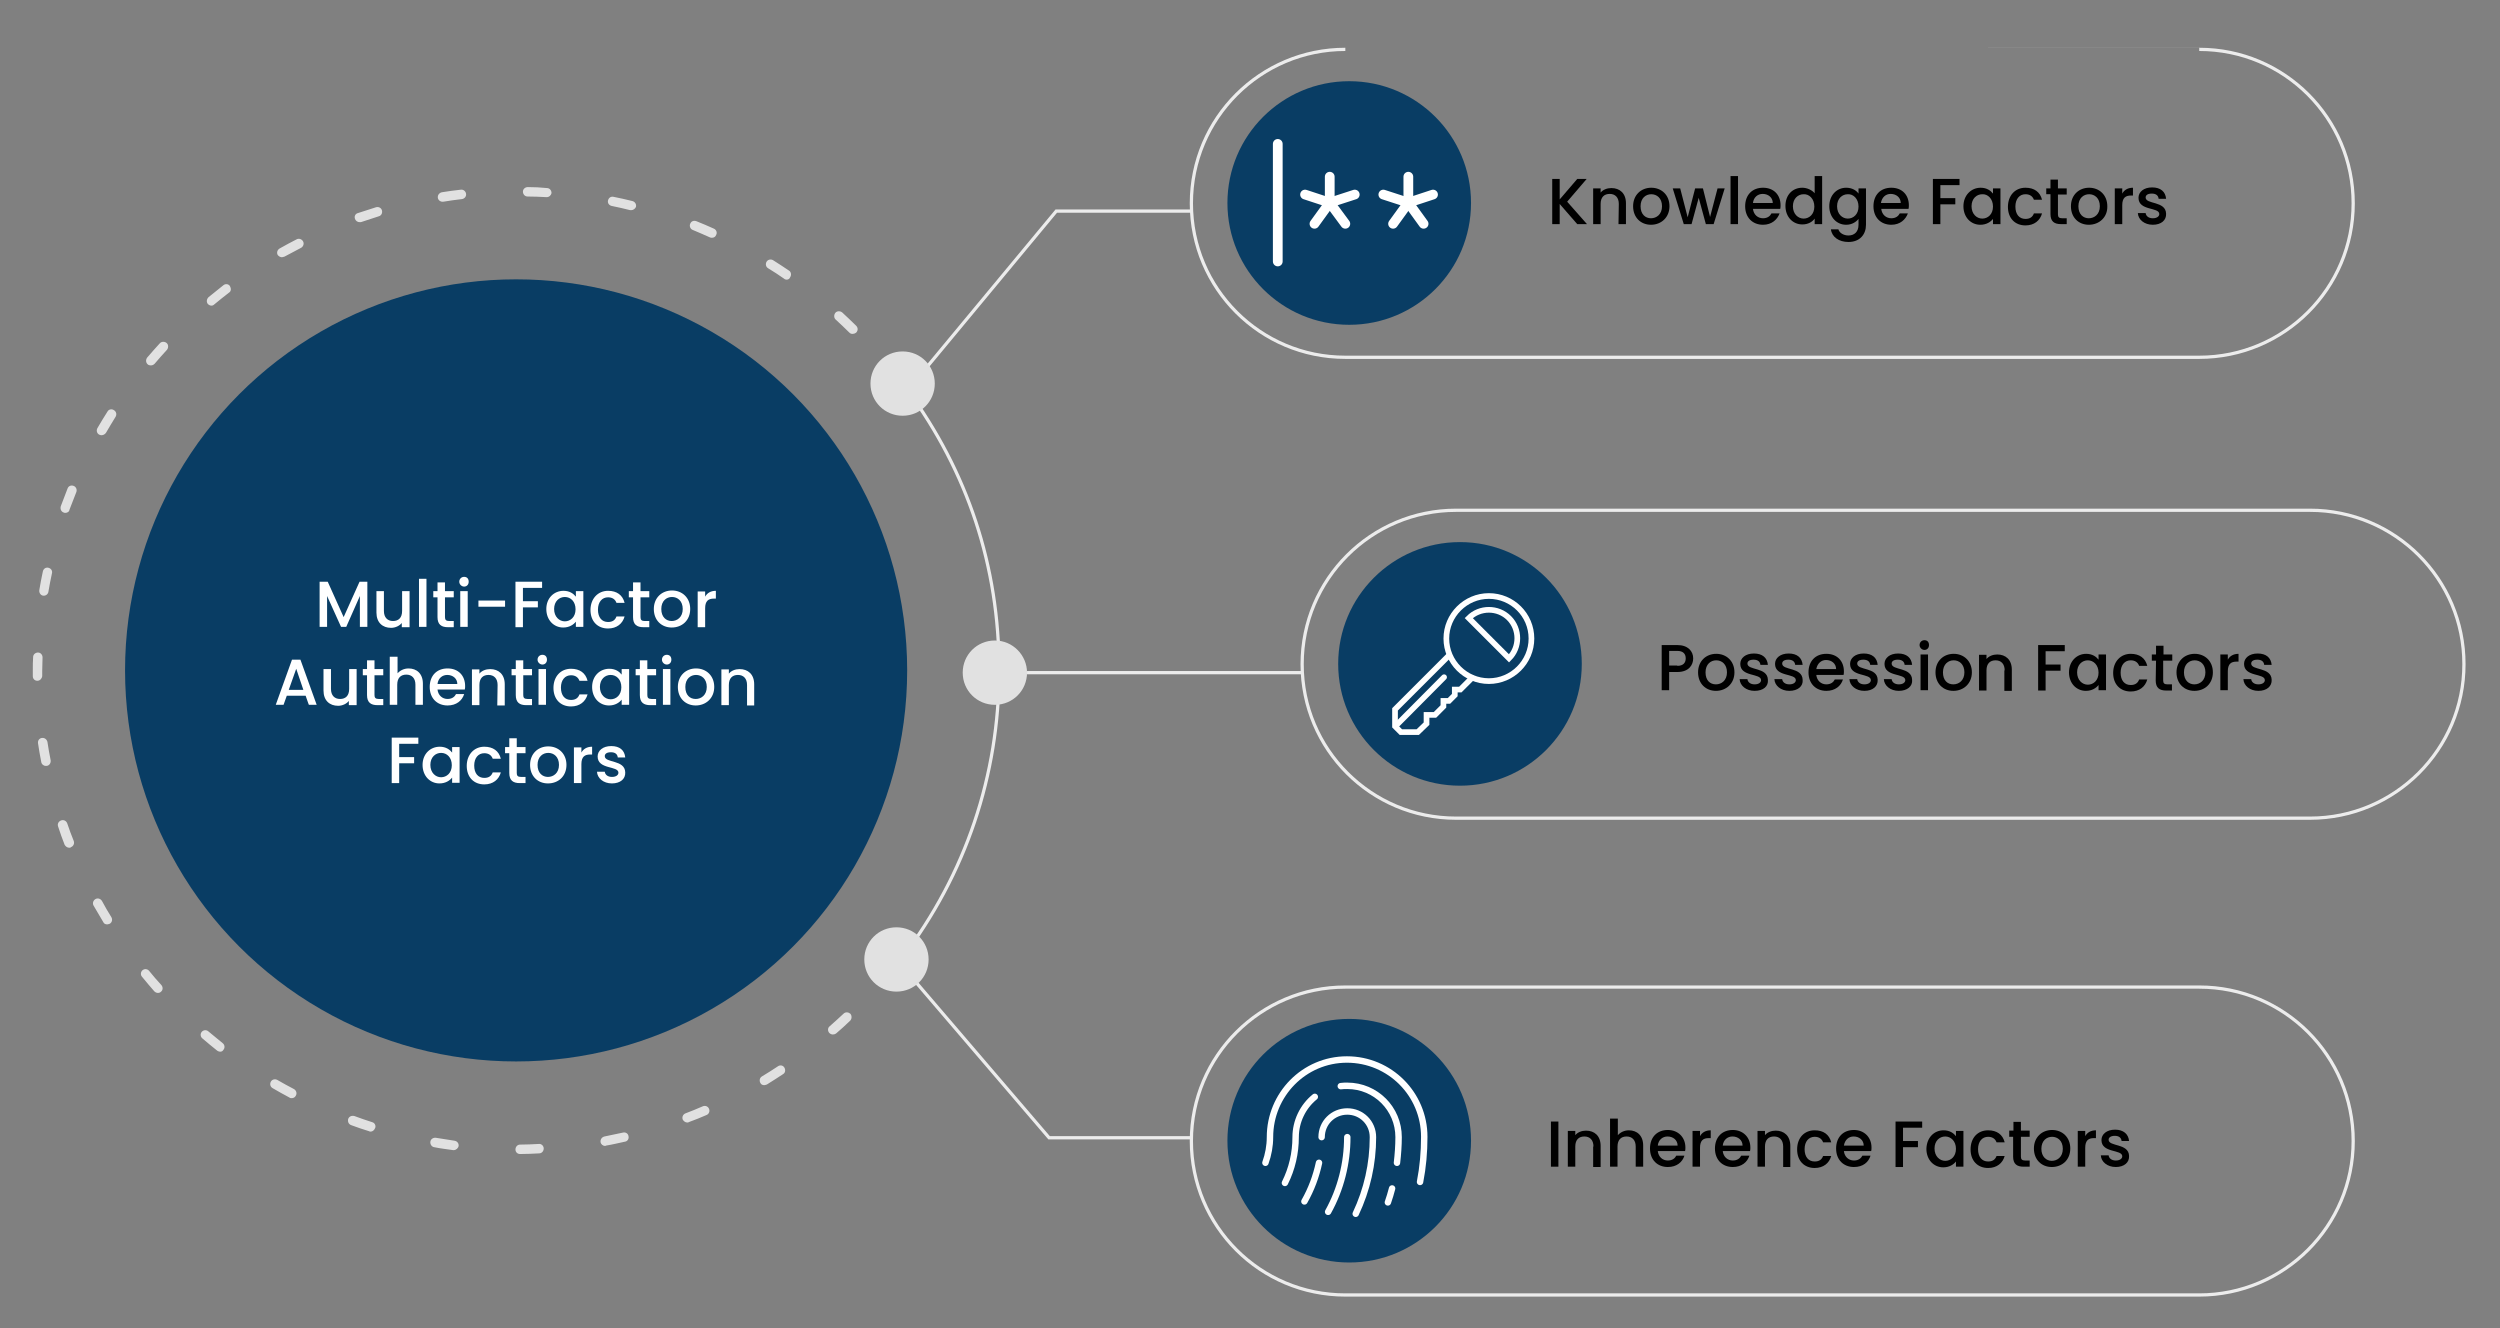 <?xml version="1.0" encoding="UTF-8"?>
<!-- Generator: Adobe Illustrator 27.9.0, SVG Export Plug-In . SVG Version: 6.00 Build 0)  -->
<svg xmlns="http://www.w3.org/2000/svg" xmlns:xlink="http://www.w3.org/1999/xlink" version="1.1" id="Layer_1" x="0px" y="0px" viewBox="0 0 769.7 409" style="enable-background:new 0 0 769.7 409;" xml:space="preserve">
<rect x="0" y="0" width="769.7" height="409" fill="#808080" stroke="none"/>
<style type="text/css">
	.st0{fill:#093D64;}
	.st1{fill:#FFFFFF;}
	.st2{fill:#E1E1E1;}
	.st3{fill:none;stroke:#ECECEC;stroke-miterlimit:10;}
	.st4{fill:none;stroke:#FFFFFF;stroke-width:3;stroke-linecap:round;stroke-linejoin:round;}
	.st5{fill:none;stroke:#FFFFFF;stroke-width:1.75;stroke-linecap:round;stroke-miterlimit:10;}
	.st6{fill:none;stroke:#FFFFFF;stroke-width:1.98;stroke-linecap:round;stroke-linejoin:round;}
</style>
<g>
	<g id="Layer_1_00000182530623689836103880000015678814396505098115_">
		<g>
			<g>
				<circle class="st0" cx="158.9" cy="206.4" r="120.4"></circle>
				<g>
					<path class="st1" d="M98.4,179.1h2.5l4.9,10.9l4.9-10.9h2.4V193h-2.3v-9.5l-4.2,9.5h-1.6l-4.3-9.5v9.5h-2.3V179.1z"></path>
					<path class="st1" d="M126,193.1h-2.3v-1.3c-0.7,0.9-2,1.5-3.3,1.5c-2.6,0-4.5-1.6-4.5-4.7V182h2.3v6.1c0,2,1.1,3.1,2.8,3.1       s2.8-1,2.8-3.1V182h2.3V193.1z"></path>
					<path class="st1" d="M129,178.2h2.3v14.8H129V178.2z"></path>
					<path class="st1" d="M134.7,183.9h-1.3V182h1.3v-2.7h2.3v2.7h2.7v1.9H137v6.1c0,0.8,0.3,1.2,1.3,1.2h1.4v1.9h-1.8       c-2,0-3.2-0.8-3.2-3.1V183.9z"></path>
					<path class="st1" d="M141.4,179.1c0-0.8,0.6-1.5,1.5-1.5s1.4,0.6,1.4,1.5s-0.6,1.5-1.4,1.5S141.4,179.9,141.4,179.1z        M141.7,182h2.3v11h-2.3V182z"></path>
					<path class="st1" d="M147.3,184.9h8.2v1.9h-8.2V184.9z"></path>
					<path class="st1" d="M158.7,179.1h8.2v1.9H161v4.1h4.6v1.9H161v6.1h-2.3V179.1L158.7,179.1z"></path>
					<path class="st1" d="M173.5,181.9c1.9,0,3.1,0.9,3.8,1.8V182h2.3v11h-2.3v-1.6c-0.7,0.9-2,1.8-3.9,1.8c-2.9,0-5.2-2.3-5.2-5.7       S170.6,181.9,173.5,181.9z M173.9,183.8c-1.7,0-3.3,1.3-3.3,3.7s1.6,3.8,3.3,3.8s3.3-1.3,3.3-3.7S175.7,183.8,173.9,183.8z"></path>
					<path class="st1" d="M187.2,181.9c2.7,0,4.5,1.3,5.1,3.7h-2.5c-0.4-1.1-1.3-1.7-2.6-1.7c-1.8,0-3.1,1.4-3.1,3.8       s1.2,3.8,3.1,3.8c1.4,0,2.2-0.6,2.6-1.7h2.5c-0.6,2.2-2.4,3.7-5.1,3.7c-3.2,0-5.4-2.2-5.4-5.7S184.1,181.9,187.2,181.9z"></path>
					<path class="st1" d="M194.9,183.9h-1.3V182h1.3v-2.7h2.3v2.7h2.7v1.9h-2.7v6.1c0,0.8,0.3,1.2,1.3,1.2h1.4v1.9h-1.8       c-2,0-3.2-0.8-3.2-3.1V183.9z"></path>
					<path class="st1" d="M206.8,193.2c-3.1,0-5.5-2.2-5.5-5.7s2.5-5.7,5.6-5.7s5.6,2.2,5.6,5.7S210,193.2,206.8,193.2L206.8,193.2z        M206.8,191.2c1.7,0,3.4-1.2,3.4-3.7s-1.6-3.7-3.3-3.7s-3.3,1.2-3.3,3.7S205.1,191.2,206.8,191.2z"></path>
					<path class="st1" d="M217.1,193.1h-2.3v-11h2.3v1.6c0.6-1.1,1.7-1.8,3.3-1.8v2.4h-0.6c-1.7,0-2.7,0.7-2.7,3V193.1z"></path>
					<path class="st1" d="M94.1,214.2h-5.8l-1,2.8h-2.4l5-13.9h2.6l5,13.9h-2.4C95.1,217.1,94.1,214.2,94.1,214.2z M91.2,205.9       l-2.3,6.5h4.5L91.2,205.9z"></path>
					<path class="st1" d="M109.7,217.1h-2.3v-1.3c-0.7,0.9-2,1.5-3.3,1.5c-2.6,0-4.5-1.6-4.5-4.7V206h2.3v6.1c0,2,1.1,3.1,2.8,3.1       s2.8-1,2.8-3.1V206h2.3V217.1z"></path>
					<path class="st1" d="M113,207.9h-1.3V206h1.3v-2.7h2.3v2.7h2.7v1.9h-2.7v6.1c0,0.8,0.3,1.2,1.3,1.2h1.4v1.9h-1.8       c-2,0-3.2-0.8-3.2-3.1V207.9z"></path>
					<path class="st1" d="M120.1,202.2h2.3v5.1c0.8-0.9,2-1.5,3.4-1.5c2.5,0,4.4,1.6,4.4,4.7v6.5h-2.3v-6.2c0-2-1.1-3.1-2.8-3.1       s-2.8,1-2.8,3.1v6.2h-2.3V202.2L120.1,202.2z"></path>
					<path class="st1" d="M137.8,217.2c-3.2,0-5.5-2.2-5.5-5.7s2.2-5.7,5.5-5.7s5.4,2.2,5.4,5.4c0,0.4,0,0.7-0.1,1.1h-8.4       c0.2,1.8,1.5,2.9,3.1,2.9c1.4,0,2.2-0.7,2.6-1.5h2.5C142.3,215.7,140.5,217.2,137.8,217.2L137.8,217.2z M134.7,210.6h6.1       c0-1.7-1.4-2.8-3.1-2.8C136.2,207.8,134.9,208.8,134.7,210.6z"></path>
					<path class="st1" d="M153.2,210.9c0-2-1.1-3.1-2.8-3.1s-2.8,1-2.8,3.1v6.2h-2.3v-11h2.3v1.3c0.7-0.9,2-1.4,3.3-1.4       c2.6,0,4.5,1.6,4.5,4.7v6.5h-2.3L153.2,210.9L153.2,210.9z"></path>
					<path class="st1" d="M158.8,207.9h-1.3V206h1.3v-2.7h2.3v2.7h2.7v1.9h-2.7v6.1c0,0.8,0.3,1.2,1.3,1.2h1.4v1.9h-1.8       c-2,0-3.2-0.8-3.2-3.1V207.9z"></path>
					<path class="st1" d="M165.5,203.1c0-0.8,0.6-1.5,1.5-1.5s1.4,0.6,1.4,1.5s-0.6,1.5-1.4,1.5S165.5,203.9,165.5,203.1z        M165.8,206h2.3v11h-2.3V206z"></path>
					<path class="st1" d="M175.8,205.9c2.7,0,4.5,1.3,5.1,3.7h-2.5c-0.4-1.1-1.3-1.7-2.6-1.7c-1.8,0-3.1,1.4-3.1,3.8       s1.2,3.8,3.1,3.8c1.4,0,2.2-0.6,2.6-1.7h2.5c-0.6,2.2-2.4,3.7-5.1,3.7c-3.2,0-5.4-2.2-5.4-5.7S172.6,205.9,175.8,205.9z"></path>
					<path class="st1" d="M187.6,205.9c1.9,0,3.1,0.9,3.8,1.8V206h2.3v11h-2.3v-1.6c-0.7,0.9-2,1.8-3.9,1.8c-2.9,0-5.2-2.3-5.2-5.7       S184.7,205.9,187.6,205.9z M188,207.8c-1.7,0-3.3,1.3-3.3,3.7s1.6,3.8,3.3,3.8s3.3-1.3,3.3-3.7S189.8,207.8,188,207.8z"></path>
					<path class="st1" d="M197,207.9h-1.3V206h1.3v-2.7h2.3v2.7h2.7v1.9h-2.7v6.1c0,0.8,0.3,1.2,1.3,1.2h1.4v1.9h-1.8       c-2,0-3.2-0.8-3.2-3.1V207.9z"></path>
					<path class="st1" d="M203.8,203.1c0-0.8,0.6-1.5,1.5-1.5s1.4,0.6,1.4,1.5s-0.6,1.5-1.4,1.5S203.8,203.9,203.8,203.1z        M204.1,206h2.3v11h-2.3V206z"></path>
					<path class="st1" d="M214.2,217.2c-3.1,0-5.5-2.2-5.5-5.7s2.5-5.7,5.6-5.7s5.6,2.2,5.6,5.7S217.3,217.2,214.2,217.2       L214.2,217.2z M214.2,215.2c1.7,0,3.4-1.2,3.4-3.7s-1.6-3.7-3.3-3.7s-3.3,1.2-3.3,3.7S212.4,215.2,214.2,215.2z"></path>
					<path class="st1" d="M230,210.9c0-2-1.1-3.1-2.8-3.1s-2.8,1-2.8,3.1v6.2h-2.3v-11h2.3v1.3c0.7-0.9,2-1.4,3.3-1.4       c2.6,0,4.5,1.6,4.5,4.7v6.5H230L230,210.9L230,210.9z"></path>
					<path class="st1" d="M120.6,227.1h8.2v1.9h-5.9v4.1h4.6v1.9h-4.6v6.1h-2.3V227.1L120.6,227.1z"></path>
					<path class="st1" d="M135.4,229.9c1.9,0,3.1,0.9,3.8,1.8V230h2.3v11h-2.3v-1.6c-0.7,0.9-2,1.8-3.9,1.8c-2.9,0-5.2-2.3-5.2-5.7       S132.5,229.9,135.4,229.9z M135.8,231.8c-1.7,0-3.3,1.3-3.3,3.7s1.6,3.8,3.3,3.8s3.3-1.3,3.3-3.7S137.6,231.8,135.8,231.8z"></path>
					<path class="st1" d="M149.1,229.9c2.7,0,4.5,1.3,5.1,3.7h-2.5c-0.4-1.1-1.3-1.7-2.6-1.7c-1.8,0-3.1,1.4-3.1,3.8       s1.2,3.8,3.1,3.8c1.4,0,2.2-0.6,2.6-1.7h2.5c-0.6,2.2-2.4,3.7-5.1,3.7c-3.2,0-5.4-2.2-5.4-5.7S146,229.9,149.1,229.9z"></path>
					<path class="st1" d="M156.8,231.9h-1.3V230h1.3v-2.7h2.3v2.7h2.7v1.9h-2.7v6.1c0,0.8,0.3,1.2,1.3,1.2h1.4v1.9H160       c-2,0-3.2-0.8-3.2-3.1V231.9z"></path>
					<path class="st1" d="M168.7,241.2c-3.1,0-5.5-2.2-5.5-5.7s2.5-5.7,5.6-5.7s5.6,2.2,5.6,5.7S171.9,241.2,168.7,241.2       L168.7,241.2z M168.7,239.2c1.7,0,3.4-1.2,3.4-3.7s-1.6-3.7-3.3-3.7s-3.3,1.2-3.3,3.7S167,239.2,168.7,239.2z"></path>
					<path class="st1" d="M179,241.1h-2.3v-11h2.3v1.6c0.6-1.1,1.7-1.8,3.3-1.8v2.4h-0.6c-1.7,0-2.7,0.7-2.7,3V241.1z"></path>
					<path class="st1" d="M188.4,241.2c-2.6,0-4.5-1.6-4.6-3.6h2.4c0.1,0.9,0.9,1.6,2.2,1.6s2-0.6,2-1.3c0-2.2-6.4-0.9-6.4-5       c0-1.8,1.6-3.2,4.2-3.2s4.1,1.3,4.3,3.5h-2.3c-0.1-1-0.8-1.6-2.1-1.6s-1.9,0.5-1.9,1.2c0,2.2,6.2,1,6.3,5       C192.6,239.8,191,241.2,188.4,241.2z"></path>
				</g>
				<g>
					<path class="st2" d="M274.5,299.4c-0.3,0-0.6-0.1-0.9-0.3c-0.6-0.5-0.7-1.4-0.2-2c0.6-0.8,1.2-1.5,1.8-2.3       c0.5-0.6,1.4-0.8,2-0.3c0.6,0.5,0.8,1.4,0.3,2c-0.6,0.8-1.2,1.5-1.8,2.3C275.4,299.2,275,299.4,274.5,299.4L274.5,299.4z"></path>
					<path class="st2" d="M160.1,355.3c-0.8,0-1.4-0.6-1.4-1.4s0.6-1.5,1.4-1.5c1.9,0,3.9-0.1,5.8-0.2c0.8-0.1,1.5,0.6,1.5,1.4       c0,0.8-0.6,1.5-1.4,1.5C164.1,355.2,162.1,355.3,160.1,355.3L160.1,355.3L160.1,355.3z M139.7,354.1c-0.1,0-0.1,0-0.2,0       c-2-0.3-3.9-0.5-5.8-0.9c-0.8-0.1-1.3-0.9-1.2-1.7c0.1-0.8,0.9-1.3,1.7-1.2c1.9,0.3,3.8,0.6,5.7,0.9c0.8,0.1,1.4,0.8,1.3,1.6       C141.1,353.5,140.4,354.1,139.7,354.1L139.7,354.1z M186.3,352.8c-0.7,0-1.3-0.5-1.4-1.2c-0.1-0.8,0.4-1.5,1.2-1.7       c1.9-0.4,3.8-0.8,5.7-1.2c0.8-0.2,1.6,0.3,1.7,1.1c0.2,0.8-0.3,1.6-1.1,1.7c-1.9,0.4-3.9,0.9-5.8,1.2       C186.5,352.8,186.4,352.8,186.3,352.8L186.3,352.8z M114.1,348.4c-0.2,0-0.3,0-0.4-0.1c-1.9-0.6-3.8-1.2-5.6-1.9       c-0.8-0.3-1.1-1.1-0.9-1.9c0.3-0.8,1.1-1.1,1.9-0.9c1.8,0.7,3.7,1.3,5.5,1.9c0.8,0.2,1.2,1.1,0.9,1.8       C115.2,348,114.7,348.4,114.1,348.4L114.1,348.4z M211.6,345.6c-0.6,0-1.1-0.4-1.4-0.9c-0.3-0.8,0.1-1.6,0.8-1.9       c1.8-0.7,3.6-1.4,5.4-2.2c0.7-0.3,1.6,0,1.9,0.8c0.3,0.7,0,1.6-0.8,1.9c-1.8,0.8-3.6,1.5-5.5,2.2       C212,345.6,211.8,345.6,211.6,345.6L211.6,345.6z M89.8,338.1c-0.2,0-0.5,0-0.7-0.2c-1.7-0.9-3.5-1.9-5.2-2.9       c-0.7-0.4-0.9-1.3-0.5-2s1.3-0.9,2-0.5c1.7,1,3.4,1.9,5.1,2.8c0.7,0.4,1,1.3,0.6,2C90.8,337.9,90.3,338.1,89.8,338.1       L89.8,338.1z M235.3,334.1c-0.5,0-1-0.2-1.2-0.7c-0.4-0.7-0.2-1.6,0.5-2c1.6-1,3.3-2,4.9-3.1c0.7-0.5,1.6-0.3,2,0.4       c0.4,0.7,0.3,1.6-0.4,2c-1.6,1.1-3.3,2.1-5,3.2C235.8,334,235.5,334.1,235.3,334.1L235.3,334.1z M67.8,323.8       c-0.3,0-0.6-0.1-0.9-0.3c-1.5-1.2-3.1-2.5-4.6-3.8c-0.6-0.5-0.7-1.4-0.2-2s1.4-0.7,2-0.2c1.5,1.2,3,2.5,4.5,3.7       c0.6,0.5,0.7,1.4,0.2,2C68.6,323.6,68.2,323.8,67.8,323.8z M256.4,318.5c-0.4,0-0.8-0.2-1.1-0.5c-0.5-0.6-0.5-1.5,0.1-2       c1.5-1.3,2.9-2.6,4.3-3.9c0.6-0.6,1.5-0.5,2.1,0c0.5,0.6,0.5,1.5,0,2.1c-1.4,1.4-2.9,2.7-4.4,4       C257.1,318.4,256.8,318.5,256.4,318.5L256.4,318.5z M48.6,305.7c-0.4,0-0.8-0.2-1.1-0.5c-1.3-1.5-2.6-3-3.8-4.5       c-0.5-0.6-0.4-1.5,0.2-2c0.6-0.5,1.5-0.4,2,0.2c1.2,1.5,2.5,3,3.8,4.4c0.5,0.6,0.5,1.5-0.1,2C49.3,305.6,49,305.7,48.6,305.7       L48.6,305.7z M33,284.6c-0.5,0-1-0.2-1.2-0.7c-1-1.7-2-3.4-3-5.1c-0.4-0.7-0.1-1.6,0.6-2c0.7-0.4,1.6-0.1,2,0.6       c0.9,1.7,1.9,3.4,2.9,5c0.4,0.7,0.2,1.6-0.5,2C33.5,284.5,33.2,284.6,33,284.6L33,284.6z M21.3,261c-0.6,0-1.1-0.4-1.4-0.9       c-0.7-1.8-1.4-3.7-2-5.6c-0.3-0.8,0.1-1.6,0.9-1.9c0.8-0.3,1.6,0.1,1.9,0.9c0.6,1.8,1.3,3.7,2,5.4c0.3,0.8-0.1,1.6-0.8,1.9       C21.7,261,21.5,261,21.3,261L21.3,261z M14.1,235.8c-0.7,0-1.3-0.5-1.4-1.2c-0.4-1.9-0.7-3.9-1-5.8c-0.1-0.8,0.4-1.5,1.2-1.6       c0.8-0.1,1.5,0.4,1.7,1.2c0.3,1.9,0.6,3.8,1,5.7c0.1,0.8-0.4,1.6-1.2,1.7C14.3,235.8,14.2,235.8,14.1,235.8L14.1,235.8z        M11.5,209.6c-0.8,0-1.4-0.6-1.4-1.4c0-0.6,0-1.2,0-1.8c0-1.4,0-2.8,0.1-4.1c0-0.8,0.7-1.4,1.5-1.4c0.8,0,1.4,0.7,1.4,1.5       c0,1.4-0.1,2.7-0.1,4.1c0,0.6,0,1.1,0,1.7C12.9,208.9,12.3,209.6,11.5,209.6L11.5,209.6L11.5,209.6z M13.5,183.4       c-0.1,0-0.2,0-0.2,0c-0.8-0.1-1.3-0.9-1.2-1.7c0.3-1.9,0.7-3.9,1.1-5.8c0.2-0.8,0.9-1.3,1.7-1.1c0.8,0.2,1.3,0.9,1.1,1.7       c-0.4,1.9-0.8,3.8-1.1,5.7C14.8,182.9,14.2,183.4,13.5,183.4L13.5,183.4z M20.1,157.9c-0.2,0-0.3,0-0.5-0.1       c-0.8-0.3-1.1-1.1-0.9-1.9c0.7-1.8,1.4-3.7,2.1-5.5c0.3-0.8,1.1-1.1,1.9-0.8c0.7,0.3,1.1,1.1,0.8,1.9c-0.7,1.8-1.4,3.6-2.1,5.4       C21.3,157.6,20.7,157.9,20.1,157.9L20.1,157.9z M31.2,134c-0.2,0-0.5-0.1-0.7-0.2c-0.7-0.4-0.9-1.3-0.5-2c1-1.7,2-3.4,3.1-5.1       c0.4-0.7,1.3-0.9,2-0.4c0.7,0.4,0.9,1.3,0.5,2c-1,1.6-2,3.3-3,5C32.2,133.8,31.7,134,31.2,134z M46.4,112.5       c-0.3,0-0.7-0.1-0.9-0.3c-0.6-0.5-0.7-1.4-0.2-2.1c1.3-1.5,2.6-3,3.9-4.4c0.5-0.6,1.5-0.6,2.1-0.1c0.6,0.5,0.6,1.5,0.1,2.1       c-1.3,1.4-2.6,2.9-3.8,4.3C47.2,112.4,46.8,112.5,46.4,112.5L46.4,112.5z M262.5,102.8c-0.4,0-0.7-0.1-1-0.4       c-1.4-1.4-2.8-2.7-4.2-4c-0.6-0.5-0.6-1.5-0.1-2.1c0.5-0.6,1.5-0.6,2.1-0.1c1.4,1.3,2.9,2.7,4.3,4.1c0.6,0.6,0.6,1.5,0,2.1       C263.2,102.7,262.8,102.8,262.5,102.8L262.5,102.8z M65.1,94.1c-0.4,0-0.8-0.2-1.1-0.5c-0.5-0.6-0.4-1.5,0.2-2.1       c1.5-1.2,3.1-2.5,4.6-3.7c0.6-0.5,1.6-0.4,2,0.3s0.4,1.6-0.3,2c-1.5,1.2-3.1,2.4-4.5,3.6C65.7,94,65.4,94.1,65.1,94.1z        M242.2,86.1c-0.3,0-0.6-0.1-0.8-0.3c-1.6-1.1-3.2-2.2-4.9-3.2c-0.7-0.4-0.9-1.3-0.5-2s1.3-0.9,2-0.5c1.7,1.1,3.3,2.1,4.9,3.2       c0.7,0.4,0.8,1.4,0.4,2C243.1,85.9,242.6,86.1,242.2,86.1L242.2,86.1z M86.8,79.2c-0.5,0-1-0.3-1.3-0.7c-0.4-0.7-0.1-1.6,0.6-2       c1.7-1,3.5-1.9,5.2-2.8c0.7-0.4,1.6-0.1,2,0.6c0.4,0.7,0.1,1.6-0.6,2c-1.7,0.9-3.4,1.8-5.1,2.7C87.2,79.1,87,79.2,86.8,79.2       L86.8,79.2z M219.2,73.2c-0.2,0-0.4,0-0.6-0.1c-1.8-0.8-3.6-1.6-5.3-2.3c-0.8-0.3-1.1-1.2-0.8-1.9c0.3-0.8,1.1-1.1,1.9-0.8       c1.8,0.7,3.6,1.5,5.4,2.3c0.7,0.3,1.1,1.2,0.7,1.9C220.3,72.9,219.8,73.2,219.2,73.2L219.2,73.2z M110.7,68.4       c-0.6,0-1.2-0.4-1.4-1c-0.3-0.8,0.1-1.6,0.9-1.8c1.8-0.6,3.7-1.2,5.6-1.8c0.8-0.2,1.6,0.2,1.8,1c0.2,0.8-0.2,1.6-1,1.8       c-1.8,0.6-3.7,1.2-5.5,1.8C111,68.4,110.9,68.4,110.7,68.4L110.7,68.4z M194.4,64.7c-0.1,0-0.2,0-0.4,0       c-1.9-0.5-3.8-0.9-5.7-1.3c-0.8-0.2-1.3-0.9-1.1-1.7c0.2-0.8,0.9-1.3,1.7-1.1c1.9,0.4,3.9,0.8,5.8,1.3c0.8,0.2,1.3,1,1.1,1.8       C195.6,64.2,195,64.7,194.4,64.7L194.4,64.7z M136.2,62.1c-0.7,0-1.3-0.5-1.4-1.2c-0.1-0.8,0.4-1.5,1.2-1.7       c1.9-0.3,3.9-0.6,5.9-0.8c0.8-0.1,1.5,0.5,1.6,1.3s-0.5,1.5-1.3,1.6c-1.9,0.2-3.8,0.5-5.7,0.8       C136.4,62.1,136.3,62.1,136.2,62.1L136.2,62.1z M168.3,60.7C168.3,60.7,168.3,60.7,168.3,60.7c-2-0.1-3.9-0.2-5.9-0.2       c-0.8,0-1.4-0.7-1.4-1.5s0.7-1.4,1.5-1.4c2,0,4,0.1,5.9,0.3c0.8,0,1.4,0.7,1.4,1.5C169.7,60.1,169.1,60.7,168.3,60.7       L168.3,60.7z"></path>
					<path class="st2" d="M277.9,120.7c-0.5,0-0.9-0.2-1.2-0.6c-0.6-0.8-1.1-1.5-1.7-2.3c-0.5-0.6-0.4-1.6,0.3-2       c0.6-0.5,1.5-0.4,2,0.3c0.6,0.8,1.2,1.6,1.8,2.3c0.5,0.7,0.3,1.6-0.3,2C278.5,120.6,278.2,120.6,277.9,120.7z"></path>
				</g>
				<path class="st3" d="M277.8,294.8c19.5-25.6,29.8-56.1,29.8-88.4s-9.8-61.2-28.2-86.3"></path>
				<path class="st3" d="M366.5,65h-41.3l-44.8,54c-0.3,0.3-0.7,0.5-1.1,0.5"></path>
				<polyline class="st3" points="276,295.4 323,350.3 366.8,350.3     "></polyline>
				<g>
					<path class="st3" d="M414.2,15.2c-26.1,0-47.4,21.2-47.4,47.4s21.2,47.4,47.4,47.4h262.9c26.1,0,47.4-21.2,47.4-47.4       s-21.2-47.4-47.4-47.4C677.1,15.2,414.2,15.2,414.2,15.2z"></path>
					<circle class="st0" cx="415.4" cy="62.5" r="37.5"></circle>
					<g>
						<path d="M480.2,62.8V69h-2.3V55.1h2.3v6.3l5.4-6.3h2.9l-6,7l6.1,6.9h-3L480.2,62.8L480.2,62.8z"></path>
						<path d="M498.4,62.8c0-2-1.1-3.1-2.8-3.1s-2.8,1-2.8,3.1V69h-2.3V58h2.3v1.3c0.7-0.9,2-1.4,3.3-1.4c2.6,0,4.5,1.6,4.5,4.7V69        h-2.3L498.4,62.8L498.4,62.8z"></path>
						<path d="M508.3,69.2c-3.1,0-5.5-2.2-5.5-5.7s2.5-5.7,5.6-5.7s5.6,2.2,5.6,5.7C514,66.9,511.5,69.2,508.3,69.2L508.3,69.2z         M508.3,67.2c1.7,0,3.4-1.2,3.4-3.7s-1.6-3.7-3.3-3.7s-3.3,1.2-3.3,3.7S506.6,67.2,508.3,67.2z"></path>
						<path d="M515,58h2.3l2.3,8.9l2.3-8.9h2.4l2.2,8.8l2.3-8.8h2.2l-3.4,11h-2.4l-2.2-8.1l-2.2,8.1h-2.4L515,58L515,58z"></path>
						<path d="M532.8,54.2h2.3V69h-2.3C532.8,69,532.8,54.2,532.8,54.2z"></path>
						<path d="M542.8,69.2c-3.2,0-5.5-2.2-5.5-5.7s2.2-5.7,5.5-5.7s5.4,2.2,5.4,5.4c0,0.4,0,0.7-0.1,1.1h-8.4        c0.2,1.8,1.5,2.9,3.1,2.9c1.4,0,2.2-0.7,2.6-1.5h2.5C547.2,67.6,545.5,69.2,542.8,69.2z M539.7,62.5h6.1        c0-1.7-1.4-2.8-3.1-2.8C541.2,59.7,539.9,60.7,539.7,62.5L539.7,62.5z"></path>
						<path d="M554.9,57.8c1.4,0,3,0.7,3.8,1.7v-5.3h2.3V69h-2.3v-1.7c-0.7,1-2,1.8-3.8,1.8c-2.9,0-5.2-2.3-5.2-5.7        S551.9,57.8,554.9,57.8L554.9,57.8z M555.3,59.8c-1.7,0-3.3,1.3-3.3,3.7s1.6,3.8,3.3,3.8s3.3-1.3,3.3-3.7S557,59.7,555.3,59.8        z"></path>
						<path d="M568.4,57.8c1.8,0,3.1,0.8,3.8,1.8V58h2.3v11.2c0,3-1.9,5.3-5.4,5.3c-2.9,0-5.1-1.5-5.4-3.9h2.3        c0.3,1.1,1.6,1.9,3.1,1.9c1.8,0,3.1-1.1,3.1-3.3v-1.8c-0.7,0.9-2,1.8-3.8,1.8c-2.9,0-5.2-2.3-5.2-5.7S565.5,57.8,568.4,57.8z         M568.9,59.8c-1.7,0-3.3,1.3-3.3,3.7s1.6,3.8,3.3,3.8s3.3-1.3,3.3-3.7S570.6,59.7,568.9,59.8z"></path>
						<path d="M582.3,69.2c-3.2,0-5.5-2.2-5.5-5.7s2.2-5.7,5.5-5.7s5.4,2.2,5.4,5.4c0,0.4,0,0.7-0.1,1.1h-8.4        c0.2,1.8,1.5,2.9,3.1,2.9c1.4,0,2.2-0.7,2.6-1.5h2.5C586.7,67.6,585,69.2,582.3,69.2z M579.1,62.5h6.1c0-1.7-1.4-2.8-3.1-2.8        C580.6,59.7,579.4,60.7,579.1,62.5L579.1,62.5z"></path>
						<path d="M595.1,55.1h8.2v1.9h-5.9V61h4.6v1.9h-4.6V69h-2.3L595.1,55.1L595.1,55.1z"></path>
						<path d="M609.8,57.8c1.9,0,3.1,0.9,3.8,1.8V58h2.3v11h-2.3v-1.6c-0.7,0.9-2,1.8-3.9,1.8c-2.9,0-5.2-2.3-5.2-5.7        S606.9,57.8,609.8,57.8L609.8,57.8z M610.3,59.8c-1.7,0-3.3,1.3-3.3,3.7s1.6,3.8,3.3,3.8s3.3-1.3,3.3-3.7S612,59.7,610.3,59.8        z"></path>
						<path d="M623.6,57.8c2.7,0,4.5,1.3,5.1,3.7h-2.5c-0.4-1.1-1.3-1.7-2.6-1.7c-1.8,0-3.1,1.4-3.1,3.8c0,2.4,1.2,3.8,3.1,3.8        c1.4,0,2.2-0.6,2.6-1.7h2.5c-0.6,2.2-2.4,3.7-5.1,3.7c-3.2,0-5.4-2.2-5.4-5.7S620.4,57.8,623.6,57.8z"></path>
						<path d="M631.3,59.8H630V58h1.3v-2.7h2.3V58h2.7v1.9h-2.7v6.1c0,0.8,0.3,1.2,1.3,1.2h1.4V69h-1.8c-2,0-3.2-0.8-3.2-3.1        L631.3,59.8L631.3,59.8z"></path>
						<path d="M643.1,69.2c-3.1,0-5.5-2.2-5.5-5.7s2.5-5.7,5.6-5.7s5.6,2.2,5.6,5.7C648.9,66.9,646.3,69.2,643.1,69.2z M643.1,67.2        c1.7,0,3.4-1.2,3.4-3.7s-1.6-3.7-3.3-3.7s-3.3,1.2-3.3,3.7S641.4,67.2,643.1,67.2z"></path>
						<path d="M653.4,69h-2.3V58h2.3v1.6c0.6-1.1,1.7-1.8,3.3-1.8v2.4h-0.6c-1.7,0-2.7,0.7-2.7,3V69z"></path>
						<path d="M662.8,69.2c-2.6,0-4.5-1.6-4.6-3.6h2.4c0.1,0.9,0.9,1.6,2.2,1.6s2-0.6,2-1.3c0-2.2-6.4-0.9-6.4-5        c0-1.8,1.6-3.2,4.2-3.2s4.1,1.3,4.3,3.5h-2.3c-0.1-1-0.8-1.6-2.1-1.6s-1.9,0.5-1.9,1.2c0,2.2,6.2,1,6.3,5        C667,67.8,665.4,69.2,662.8,69.2L662.8,69.2z"></path>
					</g>
				</g>
				<g>
					<path class="st3" d="M414.2,303.9c-26.1,0-47.4,21.2-47.4,47.4s21.2,47.4,47.4,47.4h262.9c26.1,0,47.4-21.2,47.4-47.4       s-21.2-47.4-47.4-47.4H414.2z"></path>
					<circle class="st0" cx="415.4" cy="351.2" r="37.5"></circle>
					<g>
						<path d="M477.5,345.3h2.3v13.9h-2.3V345.3z"></path>
						<path d="M490.6,353c0-2-1.1-3.1-2.8-3.1c-1.7,0-2.8,1-2.8,3.1v6.2h-2.3v-11h2.3v1.3c0.7-0.9,2-1.4,3.3-1.4        c2.6,0,4.5,1.6,4.5,4.7v6.5h-2.3V353z"></path>
						<path d="M495.8,344.4h2.3v5.1c0.8-0.9,2-1.5,3.4-1.5c2.5,0,4.4,1.6,4.4,4.7v6.5h-2.3V353c0-2-1.1-3.1-2.8-3.1        c-1.7,0-2.8,1-2.8,3.1v6.2h-2.3V344.4z"></path>
						<path d="M513.5,359.3c-3.2,0-5.5-2.2-5.5-5.7c0-3.5,2.2-5.7,5.5-5.7c3.1,0,5.4,2.2,5.4,5.4c0,0.4,0,0.7-0.1,1.1h-8.4        c0.2,1.8,1.5,2.9,3.1,2.9c1.4,0,2.2-0.7,2.6-1.5h2.5C518,357.8,516.2,359.3,513.5,359.3z M510.4,352.7h6.1        c0-1.7-1.4-2.8-3.1-2.8C511.9,349.9,510.6,350.9,510.4,352.7z"></path>
						<path d="M523.4,359.2h-2.3v-11h2.3v1.6c0.6-1.1,1.7-1.8,3.3-1.8v2.4h-0.6c-1.7,0-2.7,0.7-2.7,3V359.2z"></path>
						<path d="M533.5,359.3c-3.2,0-5.5-2.2-5.5-5.7c0-3.5,2.2-5.7,5.5-5.7c3.1,0,5.4,2.2,5.4,5.4c0,0.4,0,0.7-0.1,1.1h-8.4        c0.2,1.8,1.5,2.9,3.1,2.9c1.4,0,2.2-0.7,2.6-1.5h2.5C538,357.8,536.2,359.3,533.5,359.3z M530.4,352.7h6.1        c0-1.7-1.4-2.8-3.1-2.8C531.9,349.9,530.6,350.9,530.4,352.7z"></path>
						<path d="M549,353c0-2-1.1-3.1-2.8-3.1c-1.7,0-2.8,1-2.8,3.1v6.2h-2.3v-11h2.3v1.3c0.7-0.9,2-1.4,3.3-1.4        c2.6,0,4.5,1.6,4.5,4.7v6.5H549V353z"></path>
						<path d="M558.7,348c2.7,0,4.5,1.3,5.1,3.7h-2.5c-0.4-1.1-1.3-1.7-2.6-1.7c-1.8,0-3.1,1.4-3.1,3.8c0,2.4,1.2,3.8,3.1,3.8        c1.4,0,2.2-0.6,2.6-1.7h2.5c-0.6,2.2-2.4,3.7-5.1,3.7c-3.2,0-5.4-2.2-5.4-5.7C553.3,350.2,555.6,348,558.7,348z"></path>
						<path d="M570.8,359.3c-3.2,0-5.5-2.2-5.5-5.7c0-3.5,2.2-5.7,5.5-5.7c3.1,0,5.4,2.2,5.4,5.4c0,0.4,0,0.7-0.1,1.1h-8.4        c0.2,1.8,1.5,2.9,3.1,2.9c1.4,0,2.2-0.7,2.6-1.5h2.5C575.3,357.8,573.6,359.3,570.8,359.3z M567.7,352.7h6.1        c0-1.7-1.4-2.8-3.1-2.8C569.2,349.9,568,350.9,567.7,352.7z"></path>
						<path d="M583.6,345.3h8.2v1.9h-5.9v4.1h4.6v1.9h-4.6v6.1h-2.3V345.3z"></path>
						<path d="M598.4,348c1.9,0,3.1,0.9,3.8,1.8v-1.6h2.3v11h-2.3v-1.6c-0.7,0.9-2,1.8-3.9,1.8c-2.9,0-5.2-2.3-5.2-5.7        C593.2,350.2,595.5,348,598.4,348z M598.9,349.9c-1.7,0-3.3,1.3-3.3,3.7c0,2.4,1.6,3.8,3.3,3.8c1.7,0,3.3-1.3,3.3-3.7        C602.2,351.3,600.6,349.9,598.9,349.9z"></path>
						<path d="M612.1,348c2.7,0,4.5,1.3,5.1,3.7h-2.5c-0.4-1.1-1.3-1.7-2.6-1.7c-1.8,0-3.1,1.4-3.1,3.8c0,2.4,1.2,3.8,3.1,3.8        c1.4,0,2.2-0.6,2.6-1.7h2.5c-0.6,2.2-2.4,3.7-5.1,3.7c-3.2,0-5.4-2.2-5.4-5.7C606.7,350.2,609,348,612.1,348z"></path>
						<path d="M619.9,350h-1.3v-1.9h1.3v-2.7h2.3v2.7h2.7v1.9h-2.7v6.1c0,0.8,0.3,1.2,1.3,1.2h1.4v1.9H623c-2,0-3.2-0.8-3.2-3.1V350        z"></path>
						<path d="M631.7,359.3c-3.1,0-5.5-2.2-5.5-5.7c0-3.5,2.5-5.7,5.6-5.7c3.1,0,5.6,2.2,5.6,5.7        C637.4,357.1,634.9,359.3,631.7,359.3z M631.7,357.4c1.7,0,3.4-1.2,3.4-3.7c0-2.5-1.6-3.7-3.3-3.7c-1.7,0-3.3,1.2-3.3,3.7        C628.5,356.1,630,357.4,631.7,357.4z"></path>
						<path d="M642,359.2h-2.3v-11h2.3v1.6c0.6-1.1,1.7-1.8,3.3-1.8v2.4h-0.6c-1.7,0-2.7,0.7-2.7,3V359.2z"></path>
						<path d="M651.4,359.3c-2.6,0-4.5-1.6-4.6-3.6h2.4c0.1,0.9,0.9,1.6,2.2,1.6c1.3,0,2-0.6,2-1.3c0-2.2-6.4-0.9-6.4-5        c0-1.8,1.6-3.2,4.2-3.2c2.5,0,4.1,1.3,4.3,3.5h-2.3c-0.1-1-0.8-1.6-2.1-1.6c-1.2,0-1.9,0.5-1.9,1.2c0,2.2,6.2,1,6.3,5        C655.6,357.9,654,359.3,651.4,359.3z"></path>
					</g>
				</g>
				<g>
					<path class="st3" d="M448.3,157.1c-26.1,0-47.4,21.2-47.4,47.4s21.2,47.4,47.4,47.4h262.9c26.1,0,47.4-21.2,47.4-47.4       s-21.2-47.4-47.4-47.4H448.3L448.3,157.1z"></path>
					<circle class="st0" cx="449.5" cy="204.4" r="37.5"></circle>
					<g>
						<path d="M516.4,206.9h-2.5v5.6h-2.3v-13.9h4.8c3.3,0,4.9,1.9,4.9,4.1C521.3,204.7,520,206.9,516.4,206.9z M516.4,205        c1.8,0,2.6-0.9,2.6-2.3s-0.8-2.3-2.6-2.3h-2.5v4.5H516.4z"></path>
						<path d="M528.3,212.7c-3.1,0-5.5-2.2-5.5-5.7s2.5-5.7,5.6-5.7s5.6,2.2,5.6,5.7S531.4,212.7,528.3,212.7z M528.3,210.7        c1.7,0,3.4-1.2,3.4-3.7s-1.6-3.7-3.3-3.7s-3.3,1.2-3.3,3.7S526.5,210.7,528.3,210.7z"></path>
						<path d="M540.2,212.7c-2.6,0-4.5-1.6-4.6-3.6h2.4c0.1,0.9,0.9,1.6,2.2,1.6s2-0.6,2-1.3c0-2.2-6.4-0.9-6.4-5        c0-1.8,1.6-3.2,4.2-3.2s4.1,1.3,4.3,3.5H542c-0.1-1-0.8-1.6-2.1-1.6s-1.9,0.5-1.9,1.2c0,2.2,6.2,1,6.3,5        C544.5,211.3,542.9,212.7,540.2,212.7L540.2,212.7z"></path>
						<path d="M550.9,212.7c-2.6,0-4.5-1.6-4.6-3.6h2.4c0.1,0.9,0.9,1.6,2.2,1.6s2-0.6,2-1.3c0-2.2-6.4-0.9-6.4-5        c0-1.8,1.6-3.2,4.2-3.2s4.1,1.3,4.3,3.5h-2.3c-0.1-1-0.8-1.6-2.1-1.6s-1.9,0.5-1.9,1.2c0,2.2,6.2,1,6.3,5        C555.2,211.3,553.5,212.7,550.9,212.7L550.9,212.7z"></path>
						<path d="M562.3,212.7c-3.2,0-5.5-2.2-5.5-5.7s2.2-5.7,5.5-5.7s5.4,2.2,5.4,5.4c0,0.4,0,0.7-0.1,1.1h-8.4        c0.2,1.8,1.5,2.9,3.1,2.9c1.4,0,2.2-0.7,2.6-1.5h2.5C566.8,211.2,565,212.7,562.3,212.7L562.3,212.7z M559.2,206h6.1        c0-1.7-1.4-2.8-3.1-2.8C560.7,203.2,559.5,204.3,559.2,206L559.2,206z"></path>
						<path d="M574,212.7c-2.6,0-4.5-1.6-4.6-3.6h2.4c0.1,0.9,0.9,1.6,2.2,1.6s2-0.6,2-1.3c0-2.2-6.4-0.9-6.4-5        c0-1.8,1.6-3.2,4.2-3.2s4.1,1.3,4.3,3.5h-2.3c-0.1-1-0.8-1.6-2.1-1.6s-1.9,0.5-1.9,1.2c0,2.2,6.2,1,6.3,5        C578.2,211.3,576.6,212.7,574,212.7L574,212.7z"></path>
						<path d="M584.6,212.7c-2.6,0-4.5-1.6-4.6-3.6h2.4c0.1,0.9,0.9,1.6,2.2,1.6s2-0.6,2-1.3c0-2.2-6.4-0.9-6.4-5        c0-1.8,1.6-3.2,4.2-3.2s4.1,1.3,4.3,3.5h-2.3c-0.1-1-0.8-1.6-2.1-1.6s-1.9,0.5-1.9,1.2c0,2.2,6.2,1,6.3,5        C588.9,211.3,587.2,212.7,584.6,212.7L584.6,212.7z"></path>
						<path d="M591,198.6c0-0.8,0.6-1.5,1.5-1.5s1.4,0.6,1.4,1.5s-0.6,1.5-1.4,1.5S591,199.4,591,198.6z M591.3,201.5h2.3v11h-2.3        V201.5z"></path>
						<path d="M601.4,212.7c-3.1,0-5.5-2.2-5.5-5.7s2.5-5.7,5.6-5.7s5.6,2.2,5.6,5.7S604.5,212.7,601.4,212.7z M601.4,210.7        c1.7,0,3.4-1.2,3.4-3.7s-1.6-3.7-3.3-3.7s-3.3,1.2-3.3,3.7S599.6,210.7,601.4,210.7z"></path>
						<path d="M617.2,206.4c0-2-1.1-3.1-2.8-3.1s-2.8,1-2.8,3.1v6.2h-2.3v-11h2.3v1.3c0.7-0.9,2-1.4,3.3-1.4c2.6,0,4.5,1.6,4.5,4.7        v6.5h-2.3V206.4L617.2,206.4z"></path>
						<path d="M627.5,198.6h8.2v1.9h-5.9v4.1h4.6v1.9h-4.6v6.1h-2.3L627.5,198.6L627.5,198.6z"></path>
						<path d="M642.3,201.3c1.9,0,3.1,0.9,3.8,1.8v-1.6h2.3v11h-2.3v-1.6c-0.7,0.9-2,1.8-3.9,1.8c-2.9,0-5.2-2.3-5.2-5.7        S639.4,201.3,642.3,201.3L642.3,201.3z M642.8,203.3c-1.7,0-3.3,1.3-3.3,3.7s1.6,3.8,3.3,3.8s3.3-1.3,3.3-3.7        S644.5,203.3,642.8,203.3z"></path>
						<path d="M656,201.3c2.7,0,4.5,1.3,5.1,3.7h-2.5c-0.4-1.1-1.3-1.7-2.6-1.7c-1.8,0-3.1,1.4-3.1,3.8s1.2,3.8,3.1,3.8        c1.4,0,2.2-0.6,2.6-1.7h2.5c-0.6,2.2-2.4,3.7-5.1,3.7c-3.2,0-5.4-2.2-5.4-5.7S652.9,201.3,656,201.3z"></path>
						<path d="M663.8,203.4h-1.3v-1.9h1.3v-2.7h2.3v2.7h2.7v1.9H666v6.1c0,0.8,0.3,1.2,1.3,1.2h1.4v1.9h-1.8c-2,0-3.2-0.8-3.2-3.1        L663.8,203.4L663.8,203.4z"></path>
						<path d="M675.6,212.7c-3.1,0-5.5-2.2-5.5-5.7s2.5-5.7,5.6-5.7s5.6,2.2,5.6,5.7S678.8,212.7,675.6,212.7z M675.6,210.7        c1.7,0,3.4-1.2,3.4-3.7s-1.6-3.7-3.3-3.7s-3.3,1.2-3.3,3.7S673.9,210.7,675.6,210.7z"></path>
						<path d="M685.9,212.5h-2.3v-11h2.3v1.6c0.6-1.1,1.7-1.8,3.3-1.8v2.4h-0.6c-1.7,0-2.7,0.7-2.7,3V212.5z"></path>
						<path d="M695.3,212.7c-2.6,0-4.5-1.6-4.6-3.6h2.4c0.1,0.9,0.9,1.6,2.2,1.6s2-0.6,2-1.3c0-2.2-6.4-0.9-6.4-5        c0-1.8,1.6-3.2,4.2-3.2s4.1,1.3,4.3,3.5h-2.3c-0.1-1-0.8-1.6-2.1-1.6s-1.9,0.5-1.9,1.2c0,2.2,6.2,1,6.3,5        C699.5,211.3,697.9,212.7,695.3,212.7L695.3,212.7z"></path>
					</g>
				</g>
				<path class="st2" d="M287.8,118.1c0,5.5-4.4,9.9-9.9,9.9s-9.9-4.4-9.9-9.9s4.4-9.9,9.9-9.9S287.8,112.6,287.8,118.1z"></path>
				<path class="st2" d="M316.2,207.1c0,5.5-4.4,9.9-9.9,9.9s-9.9-4.4-9.9-9.9s4.4-9.9,9.9-9.9S316.2,201.7,316.2,207.1z"></path>
				<path class="st2" d="M285.9,295.4c0,5.5-4.4,9.9-9.9,9.9s-9.9-4.4-9.9-9.9s4.4-9.9,9.9-9.9S285.9,289.9,285.9,295.4z"></path>
			</g>
			<line class="st3" x1="316.2" y1="207.1" x2="401" y2="207.1"></line>
			<g>
				<line class="st4" x1="393.4" y1="44.3" x2="393.4" y2="80.5"></line>
				<line class="st4" x1="409.4" y1="54.4" x2="409.4" y2="62.4"></line>
				<line class="st4" x1="401.8" y1="59.9" x2="409.4" y2="62.4"></line>
				<line class="st4" x1="404.7" y1="68.9" x2="409.4" y2="62.4"></line>
				<line class="st4" x1="414.2" y1="68.9" x2="409.4" y2="62.4"></line>
				<line class="st4" x1="417.1" y1="59.9" x2="409.4" y2="62.4"></line>
				<line class="st4" x1="433.6" y1="54.4" x2="433.6" y2="62.4"></line>
				<line class="st4" x1="425.9" y1="59.9" x2="433.6" y2="62.4"></line>
				<line class="st4" x1="428.9" y1="68.9" x2="433.6" y2="62.4"></line>
				<line class="st4" x1="438.3" y1="68.9" x2="433.6" y2="62.4"></line>
				<line class="st4" x1="441.2" y1="59.9" x2="433.6" y2="62.4"></line>
			</g>
			<g>
				<polyline class="st5" points="453.2,208.7 449.6,212.3 447.9,212.3 447.9,214 446.1,215.8 444.4,215.8 444.4,217.5 441.8,220.1       439.2,220.1 439.2,222.8 436.5,225.4 431.3,225.4 429.5,223.6 429.5,218.4 446.1,201.8     "></polyline>
				<path class="st5" d="M471.5,196.6c0,7.2-5.9,13.1-13.1,13.1s-13.1-5.9-13.1-13.1s5.9-13.1,13.1-13.1S471.5,189.3,471.5,196.6z"></path>
				<path class="st5" d="M464.6,202.7l-12.4-12.4c3.4-3.4,9-3.4,12.4,0S468,199.3,464.6,202.7z"></path>
				<line class="st5" x1="430.1" y1="223.1" x2="444.6" y2="208.5"></line>
			</g>
			<g>
				<path class="st6" d="M395.6,364.2c2.2-4.4,3.3-9.2,3.3-14.1c0-4.8,2.2-9.4,5.9-12.4"></path>
				<path class="st6" d="M414.8,350.1c0,8-2,16-5.9,23"></path>
				<path class="st6" d="M406.9,350.1c0-4.4,3.5-7.9,7.9-7.9s7.9,3.5,7.9,7.9c0,8.2-1.8,16.2-5.3,23.6"></path>
				<path class="st6" d="M437.2,363.9c0.9-4.6,1.3-9.2,1.3-13.9c0-13.1-10.6-23.8-23.8-23.8S391,337,391,350.1      c0,2.7-0.5,5.4-1.4,7.9"></path>
				<path class="st6" d="M406.1,358c-0.9,4.2-2.4,8.2-4.5,11.9"></path>
				<path class="st6" d="M412.8,334.4c0.7-0.1,1.3-0.1,2-0.1c8.8,0,15.8,7.1,15.8,15.8c0,2.6-0.2,5.3-0.5,7.9"></path>
				<path class="st6" d="M428.6,365.9c-0.4,1.5-0.8,2.9-1.3,4.3"></path>
			</g>
		</g>
	</g>
</g>
</svg>
